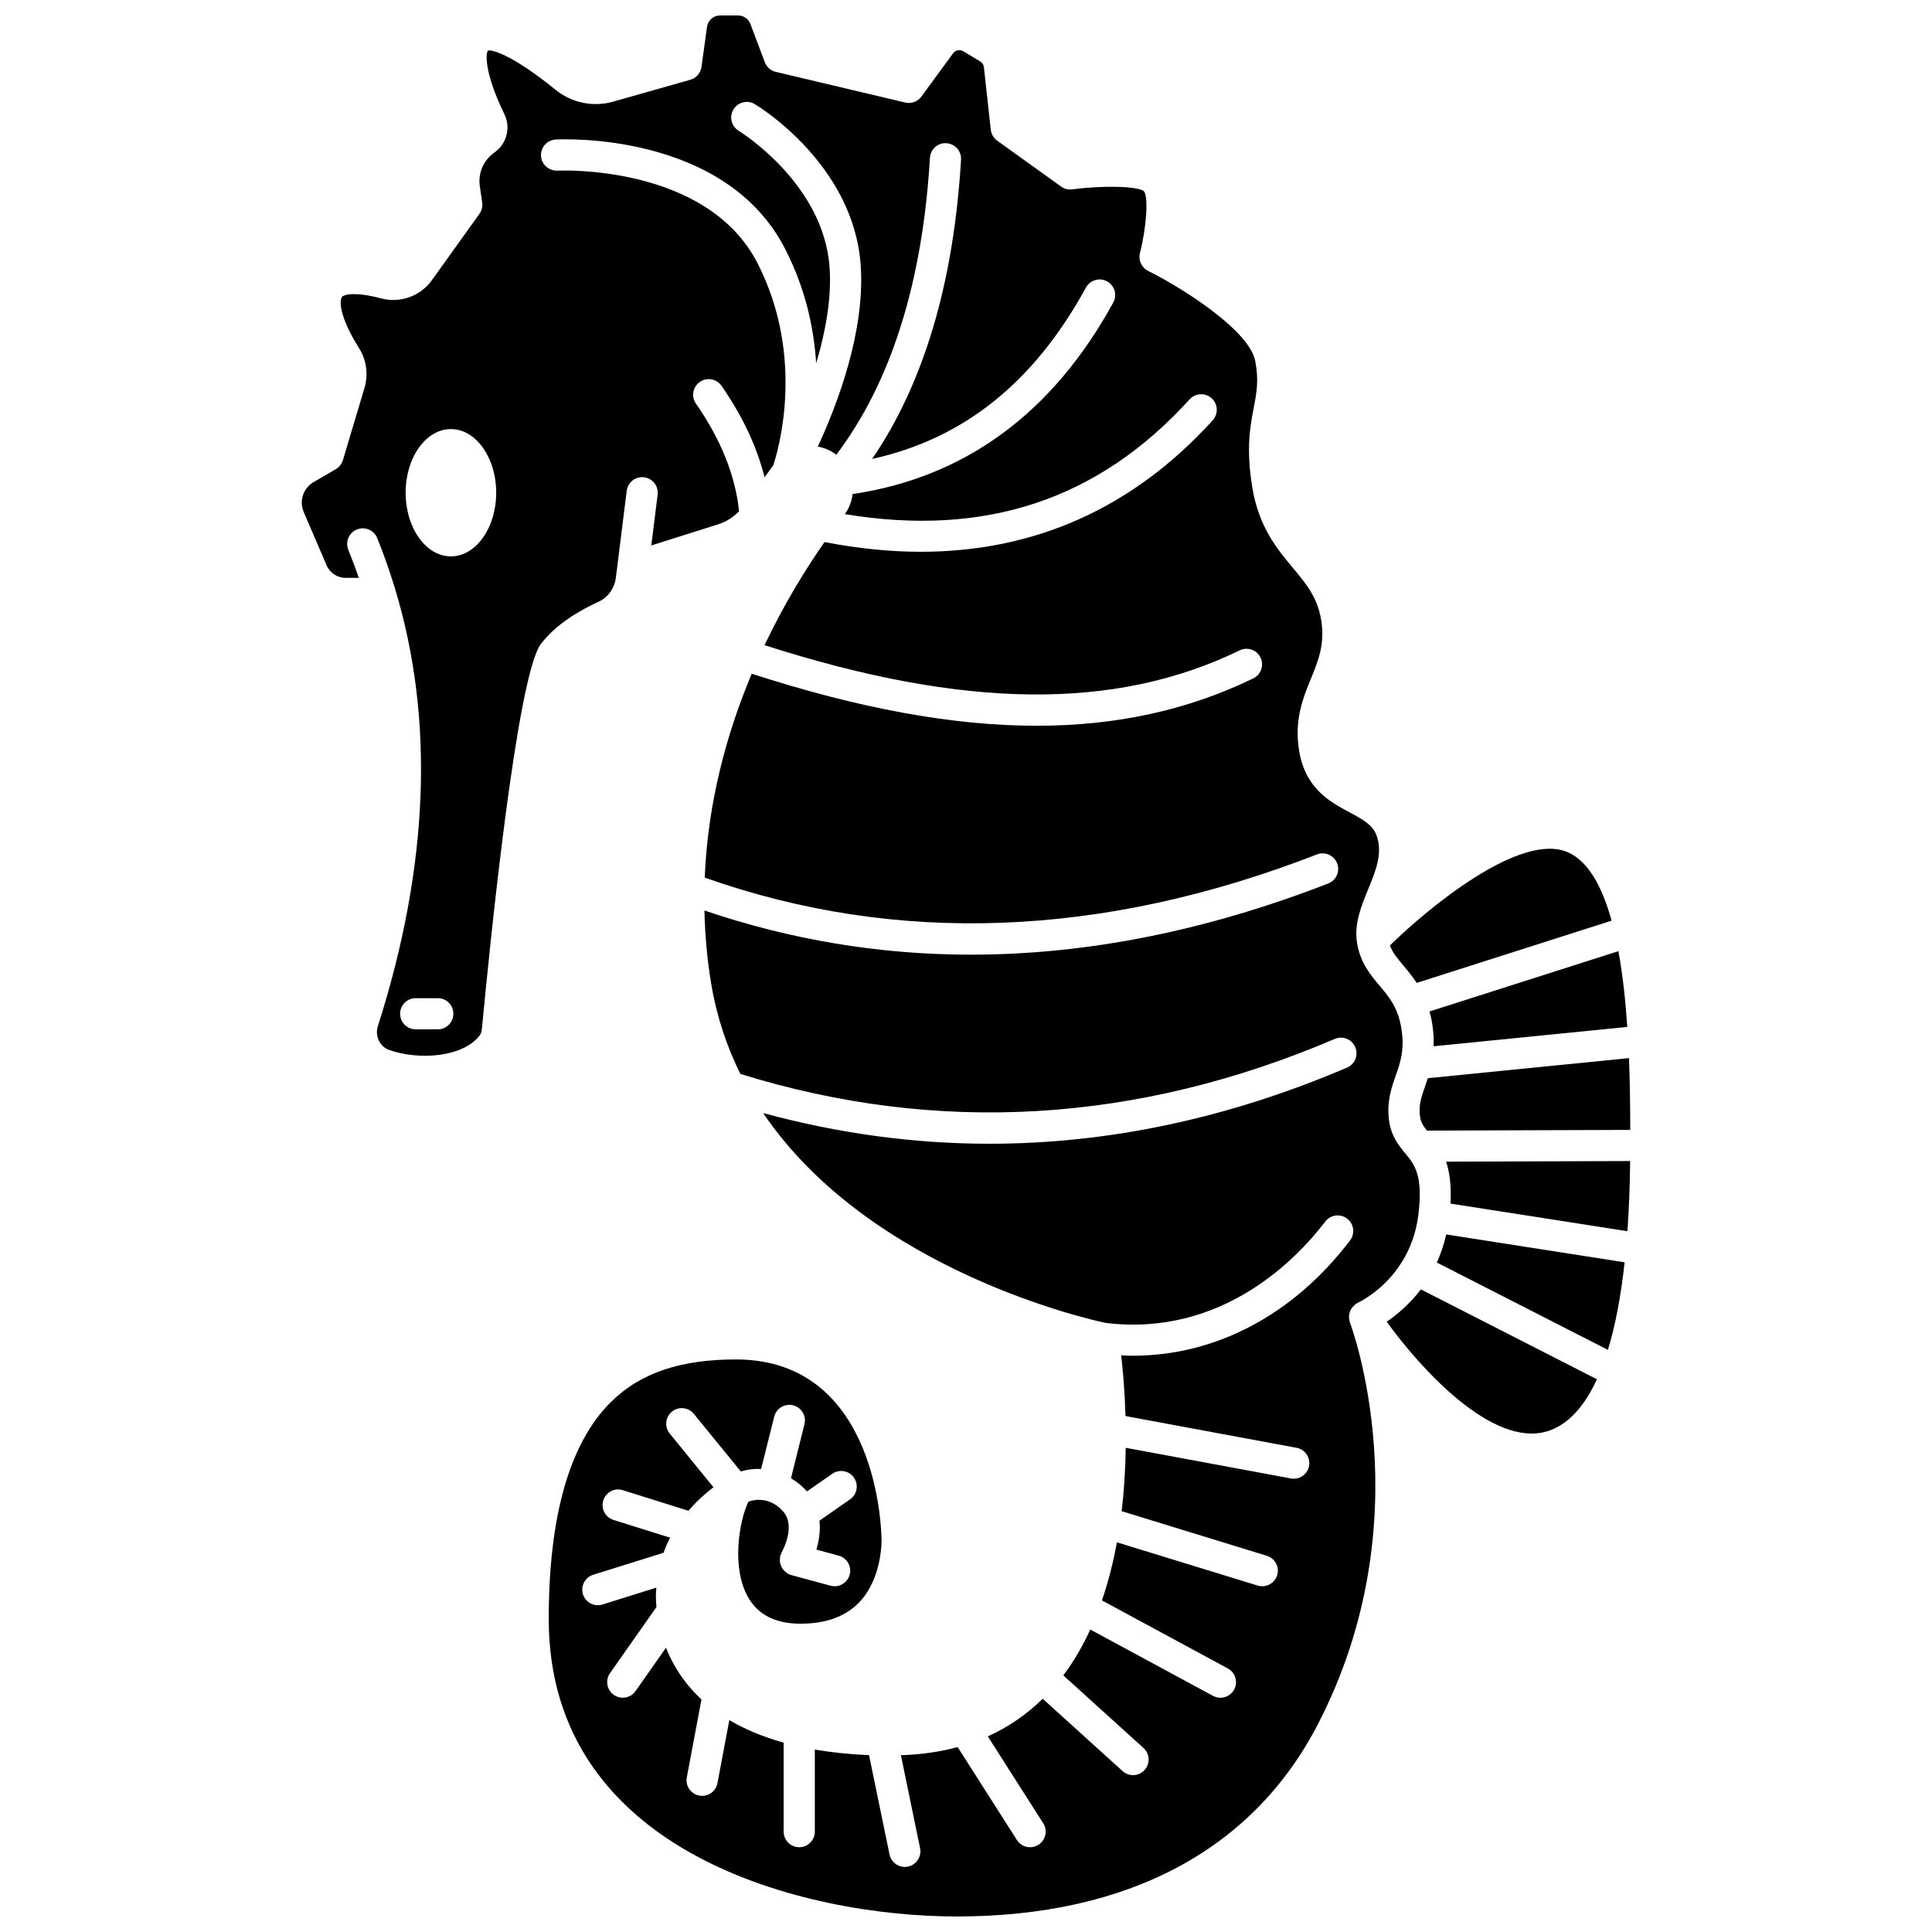 <?xml version="1.0" encoding="UTF-8"?>
<!-- Uploaded to: ICON Repo, www.svgrepo.com, Generator: ICON Repo Mixer Tools -->
<svg width="800px" height="800px" version="1.1" viewBox="144 144 512 512" xmlns="http://www.w3.org/2000/svg">
 <defs>
  <clipPath id="a">
   <path d="m223 148.09h298v503.81h-298z"/>
  </clipPath>
 </defs>
 <path d="m519.44 404.48 51.645-16.492c-2.457-8.914-6.125-15.766-11.625-18.145-12.645-5.484-37.312 15.082-47.125 24.719 0.727 1.922 1.996 3.441 3.609 5.359 1.121 1.328 2.344 2.801 3.496 4.559z"/>
 <path d="m523.52 415.1c0.379 2.297 0.477 4.32 0.414 6.168l51.309-5.125c-0.457-6.852-1.188-13.742-2.344-20.078l-50.055 15.98c0.262 0.961 0.5 1.965 0.676 3.055z"/>
 <path d="m521.69 431.8c-0.984 2.809-1.754 5.019-1.391 7.93 0.203 1.621 0.848 2.625 1.859 3.891l53.879-0.184c-0.012-5.566-0.07-12.133-0.344-19.027l-53.301 5.324c-0.238 0.715-0.477 1.41-0.703 2.066z"/>
 <path d="m511.49 494.27c8.742 12.105 27.914 33.523 42.594 29.02 4.394-1.359 9.16-5.141 13.121-13.77l-46.656-23.82c-3.094 4.039-6.461 6.793-9.059 8.57z"/>
 <g clip-path="url(#a)">
  <path d="m501.66 494.09c-0.074-0.262-0.121-0.508-0.141-0.773-0.02-0.27-0.02-0.523 0.012-0.789 0.027-0.25 0.074-0.484 0.148-0.727 0.078-0.262 0.188-0.5 0.312-0.742 0.117-0.215 0.238-0.414 0.391-0.605 0.184-0.227 0.387-0.422 0.621-0.609 0.117-0.094 0.188-0.227 0.312-0.309 0.09-0.059 0.195-0.062 0.285-0.117 0.102-0.059 0.172-0.152 0.285-0.199 0.383-0.176 6.938-3.277 11.602-10.73 0-0.004 0-0.004 0.004-0.008 0.004-0.004 0.008-0.008 0.008-0.012 2.055-3.285 3.75-7.41 4.379-12.516 1.297-10.543-1.004-13.32-3.438-16.262-1.695-2.047-3.812-4.602-4.352-8.949-0.602-4.828 0.668-8.469 1.793-11.676 1.246-3.559 2.418-6.93 1.48-12.625-0.898-5.457-3.254-8.254-5.742-11.207-2.394-2.84-5.109-6.066-5.969-11.242-0.852-5.133 1.078-9.824 2.941-14.363 1.926-4.68 3.742-9.102 2.41-13.656-0.91-3.117-3.258-4.5-7.32-6.68-5.156-2.762-11.574-6.203-13.328-15.941-1.5-8.336 0.918-14.25 3.047-19.465 2-4.898 3.727-9.125 2.742-15.473-0.938-6.019-3.977-9.676-7.5-13.906-4.254-5.109-9.07-10.898-10.777-21.387-1.676-10.309-0.574-16.047 0.395-21.113 0.773-4.031 1.383-7.211 0.387-12.363-1.5-7.785-18.215-18.77-28.395-23.863-1.734-0.867-2.633-2.836-2.152-4.715 1.75-6.879 2.266-14.848 1.062-16.402-1.637-1.324-10.711-1.578-18.992-0.48-1.039 0.145-2.098-0.125-2.953-0.738l-16.977-12.191c-0.934-0.672-1.547-1.727-1.676-2.891l-1.816-16.547c-0.07-0.641-0.441-1.219-0.996-1.547l-4.457-2.68c-0.93-0.555-2.102-0.32-2.738 0.555l-8.375 11.445c-0.98 1.344-2.668 1.965-4.285 1.582l-34.305-8.125c-1.336-0.32-2.426-1.277-2.91-2.566l-3.824-10.141c-0.508-1.34-1.816-2.246-3.254-2.246h-4.789c-1.727 0-3.203 1.289-3.441 2.996l-1.477 10.652c-0.227 1.621-1.387 2.957-2.965 3.402l-20.492 5.805c-5.258 1.492-10.949 0.305-15.23-3.172-11.516-9.34-16.824-10.664-17.879-10.375-0.805 0.949-0.684 6.578 4.316 16.801 1.762 3.613 0.668 7.902-2.606 10.199-2.918 2.051-4.391 5.469-3.883 8.949l0.629 4.312c0.152 1.059-0.105 2.137-0.73 3.004l-12.625 17.617c-3.023 4.215-8.422 6.141-13.449 4.793-7.008-1.879-10.043-1.016-10.41-0.301-0.887 1.695 0.184 6.516 4.562 13.457 1.992 3.16 2.519 7.027 1.445 10.621l-5.711 19.102c-0.301 1.008-0.973 1.859-1.883 2.387l-5.863 3.406c-2.758 1.602-3.891 5.019-2.629 7.953l6.062 14.117c0.863 2.016 2.84 3.316 5.035 3.316h3.496c-0.863-2.5-1.781-4.981-2.777-7.43-0.863-2.109 0.152-4.523 2.262-5.383 2.109-0.867 4.523 0.148 5.383 2.262 1.742 4.266 3.258 8.613 4.609 13.023 0.023 0.059 0.039 0.125 0.059 0.184 10.57 34.668 9.09 73.676-4.5 116.2-0.805 2.516 0.539 5.371 2.941 6.231 7.961 2.859 19.824 1.949 24.137-3.934 0.152-0.211 0.367-0.66 0.508-1.602 2.027-21.613 9.23-93.512 15.621-102 4.031-5.356 10.555-9.062 15.316-11.23 2.465-1.125 4.215-3.555 4.562-6.352l0.461-3.684v-0.004l2.418-19.34c0.281-2.266 2.348-3.883 4.609-3.586 2.262 0.281 3.867 2.344 3.586 4.609l-1.68 13.434 0.379-0.098 17.297-5.473c2.152-0.68 4.047-1.871 5.586-3.465-0.98-9.414-4.801-19.008-11.43-28.535-1.301-1.871-0.844-4.445 1.031-5.746 1.875-1.301 4.445-0.84 5.746 1.031 5.562 8 9.363 16.117 11.41 24.227l2.297-3.148c1.207-3.606 8.684-28.414-4.144-53.535-13.5-26.414-52.676-24.594-53.055-24.57-2.242 0.078-4.223-1.621-4.348-3.898-0.125-2.281 1.621-4.223 3.898-4.348 1.832-0.094 44.938-2.086 60.84 29.059 5.43 10.633 7.609 21.078 8.184 30.254 2.43-8.152 4.137-17.125 3.559-25.418-1.562-22.344-23.855-36.066-24.078-36.203-1.949-1.176-2.582-3.711-1.402-5.664 1.176-1.949 3.703-2.586 5.66-1.414 1.07 0.641 26.195 16.008 28.062 42.699 1.227 17.555-6.231 36.996-11.359 48.051 1.703 0.328 3.324 0.996 4.75 2.07 0.051 0.039 0.086 0.086 0.133 0.125 14.453-19.148 22.855-45.523 24.824-78.703 0.133-2.281 2.102-4.051 4.363-3.879 2.281 0.137 4.012 2.09 3.879 4.363-1.938 32.629-9.855 59.238-23.551 79.305 24.293-5.356 42.898-20.281 56.656-45.414 1.094-2 3.602-2.734 5.602-1.641 2.004 1.094 2.738 3.606 1.641 5.602-16.047 29.309-39.285 46.348-69.078 50.762-0.223 1.906-0.914 3.727-2.059 5.32 37.254 6.152 67.207-3.809 91.375-30.422 1.535-1.684 4.144-1.812 5.836-0.281 1.688 1.531 1.812 4.144 0.281 5.836-21.059 23.184-47.016 34.844-77.41 34.844-8.172 0-16.676-0.883-25.473-2.574-4.863 6.965-10.617 16.219-15.891 27.32 52.801 16.957 92.934 17.418 125.92 1.379 2.055-0.996 4.523-0.141 5.516 1.906 0.996 2.047 0.141 4.523-1.906 5.516-17.215 8.367-36.137 12.559-57.445 12.559-22.266 0-47.18-4.625-75.48-13.785-6.484 15.422-11.633 33.766-12.457 54.031 50.844 17.98 105.41 15.953 162.25-6.148 2.121-0.828 4.516 0.227 5.344 2.356 0.824 2.125-0.227 4.516-2.356 5.344-32.34 12.57-64.004 18.863-94.738 18.863-24.145 0-47.707-3.93-70.578-11.703 0.137 6.258 0.68 12.66 1.762 19.211 1.453 8.816 4.152 16.824 7.754 24.094 52.176 16.211 105.16 13.109 157.54-9.273 2.098-0.906 4.523 0.078 5.422 2.176 0.895 2.098-0.078 4.523-2.172 5.422-31.465 13.445-63.156 20.18-94.789 20.18-20.031 0-40.039-2.727-59.949-8.129 28.512 42.137 87.828 55.008 90.73 55.605 31.223 3.836 51.117-17.504 58.23-26.855 1.379-1.812 3.973-2.164 5.785-0.785 1.816 1.379 2.168 3.973 0.789 5.785-14.988 19.719-35.629 30.562-57.59 30.562-1.02 0-2.043-0.051-3.066-0.094 0.438 3.781 0.945 9.391 1.141 16.078l45.344 8.414c2.242 0.418 3.719 2.574 3.309 4.816-0.367 1.984-2.106 3.375-4.055 3.375-0.25 0-0.504-0.02-0.762-0.07l-43.773-8.125c-0.078 5.285-0.391 10.965-1.086 16.793l38.484 11.828c2.18 0.668 3.402 2.981 2.734 5.16-0.547 1.777-2.18 2.914-3.949 2.914-0.406 0-0.809-0.059-1.215-0.184l-37.305-11.461c-0.945 5.184-2.242 10.363-3.965 15.395l33.359 18.035c2.008 1.086 2.754 3.59 1.668 5.594-0.746 1.383-2.168 2.164-3.637 2.164-0.664 0-1.332-0.16-1.961-0.496l-32.52-17.578c-1.973 4.297-4.328 8.395-7.148 12.152l21.25 19.242c1.688 1.531 1.816 4.141 0.289 5.832-0.812 0.906-1.938 1.359-3.062 1.359-0.988 0-1.977-0.352-2.769-1.07l-21.172-19.168c-4.273 4.195-9.129 7.523-14.547 9.969l14.684 23.027c1.227 1.926 0.66 4.477-1.262 5.703-0.691 0.438-1.457 0.648-2.219 0.648-1.363 0-2.695-0.672-3.484-1.906l-15.707-24.637c-4.676 1.273-9.695 1.984-15.039 2.156l5.078 24.641c0.457 2.234-0.98 4.418-3.211 4.879-0.281 0.059-0.562 0.086-0.84 0.086-1.922 0-3.637-1.344-4.043-3.297l-5.43-26.332c-5.266-0.219-10.039-0.727-14.371-1.473v21.754c0 2.285-1.852 4.129-4.129 4.129-2.281 0-4.129-1.848-4.129-4.129v-23.594c-5.688-1.586-10.445-3.625-14.395-5.969l-3.148 16.711c-0.375 1.98-2.106 3.367-4.055 3.367-0.25 0-0.512-0.023-0.77-0.074-2.238-0.422-3.715-2.582-3.297-4.82l3.891-20.672c-4.727-4.383-7.644-9.199-9.41-13.688l-8.074 11.488c-0.805 1.141-2.082 1.754-3.383 1.754-0.82 0-1.648-0.242-2.371-0.75-1.867-1.309-2.316-3.887-1.008-5.758l12.305-17.512c-0.102-1.176-0.141-2.231-0.141-3.102 0-0.703 0.07-1.363 0.113-2.043l-14.27 4.465c-0.41 0.129-0.824 0.191-1.234 0.191-1.758 0-3.387-1.129-3.938-2.894-0.68-2.176 0.531-4.496 2.707-5.176l18.629-5.824c0.516-1.414 1.113-2.746 1.77-4.004l-15.016-4.707c-2.176-0.68-3.387-3.004-2.703-5.176 0.68-2.176 2.996-3.394 5.176-2.703l17.391 5.449c2.312-2.688 4.684-4.762 6.629-6.234l-11.594-14.227c-1.441-1.766-1.176-4.367 0.59-5.809 1.77-1.438 4.371-1.172 5.809 0.594l12.434 15.254c1.594-0.484 3.441-0.738 5.394-0.66l3.469-13.859c0.559-2.215 2.801-3.547 5.008-3.004 2.215 0.555 3.555 2.797 3.004 5.008l-3.566 14.324c1.477 0.895 2.914 1.98 4.223 3.496l6.719-4.68c1.871-1.301 4.441-0.844 5.746 1.027 1.301 1.871 0.844 4.441-1.031 5.746l-8.109 5.648c0.297 2.809-0.172 5.5-0.828 7.668l5.926 1.605c2.199 0.598 3.5 2.863 2.906 5.066-0.5 1.836-2.164 3.047-3.984 3.047-0.355 0-0.719-0.047-1.082-0.145l-10.422-2.824c-0.355-0.094-0.707-0.238-1.039-0.438-0.078-0.051-0.125-0.129-0.199-0.184-0.238-0.164-0.43-0.359-0.629-0.566-0.176-0.188-0.355-0.359-0.492-0.57-0.145-0.223-0.238-0.461-0.34-0.711-0.098-0.242-0.199-0.477-0.25-0.734-0.051-0.25-0.047-0.504-0.047-0.766-0.004-0.281 0-0.555 0.055-0.836 0.02-0.094-0.008-0.188 0.016-0.281 0.051-0.188 0.172-0.328 0.246-0.496 0.07-0.164 0.078-0.348 0.172-0.508 0.066-0.117 3.812-6.742 0.43-10.684-3.481-4.055-7.746-3.266-9.281-2.676-2.492 5.207-4.566 17.66 0.008 25.48 2.738 4.68 7.473 6.957 14.219 6.852 6.512-0.066 11.598-1.961 15.121-5.633 6.195-6.453 5.938-16.543 5.938-16.641-0.016-2.055-0.809-47.477-38.281-47.75-14.82-0.043-25.574 3.488-33.473 11.328-10.91 10.832-16.441 30.164-16.441 57.469 0 62.219 67.957 78.824 108.11 78.824 45.422 0 78.539-17.645 95.773-51.035 28.082-54.402 8.633-105.86 8.438-106.38-0.059-0.113-0.043-0.25-0.078-0.387zm-241.64-77.305h-5.856c-2.281 0-4.129-1.848-4.129-4.129 0-2.285 1.852-4.129 4.129-4.129h5.852c2.281 0 4.129 1.848 4.129 4.129 0 2.285-1.848 4.129-4.125 4.129zm3.477-125.34c-6.629 0-12-7.551-12-16.867s5.371-16.867 12-16.867 12 7.551 12 16.867-5.375 16.867-12 16.867z"/>
 </g>
 <path d="m524.77 478.58 45.344 23.148c1.852-6.047 3.387-13.656 4.426-23.203l-47.273-7.379c-0.625 2.727-1.465 5.199-2.496 7.434z"/>
 <path d="m528.41 462.97 46.871 7.316c0.402-5.613 0.652-11.793 0.723-18.594l-48.77 0.164c0.906 2.711 1.414 6.289 1.176 11.113z"/>
</svg>
